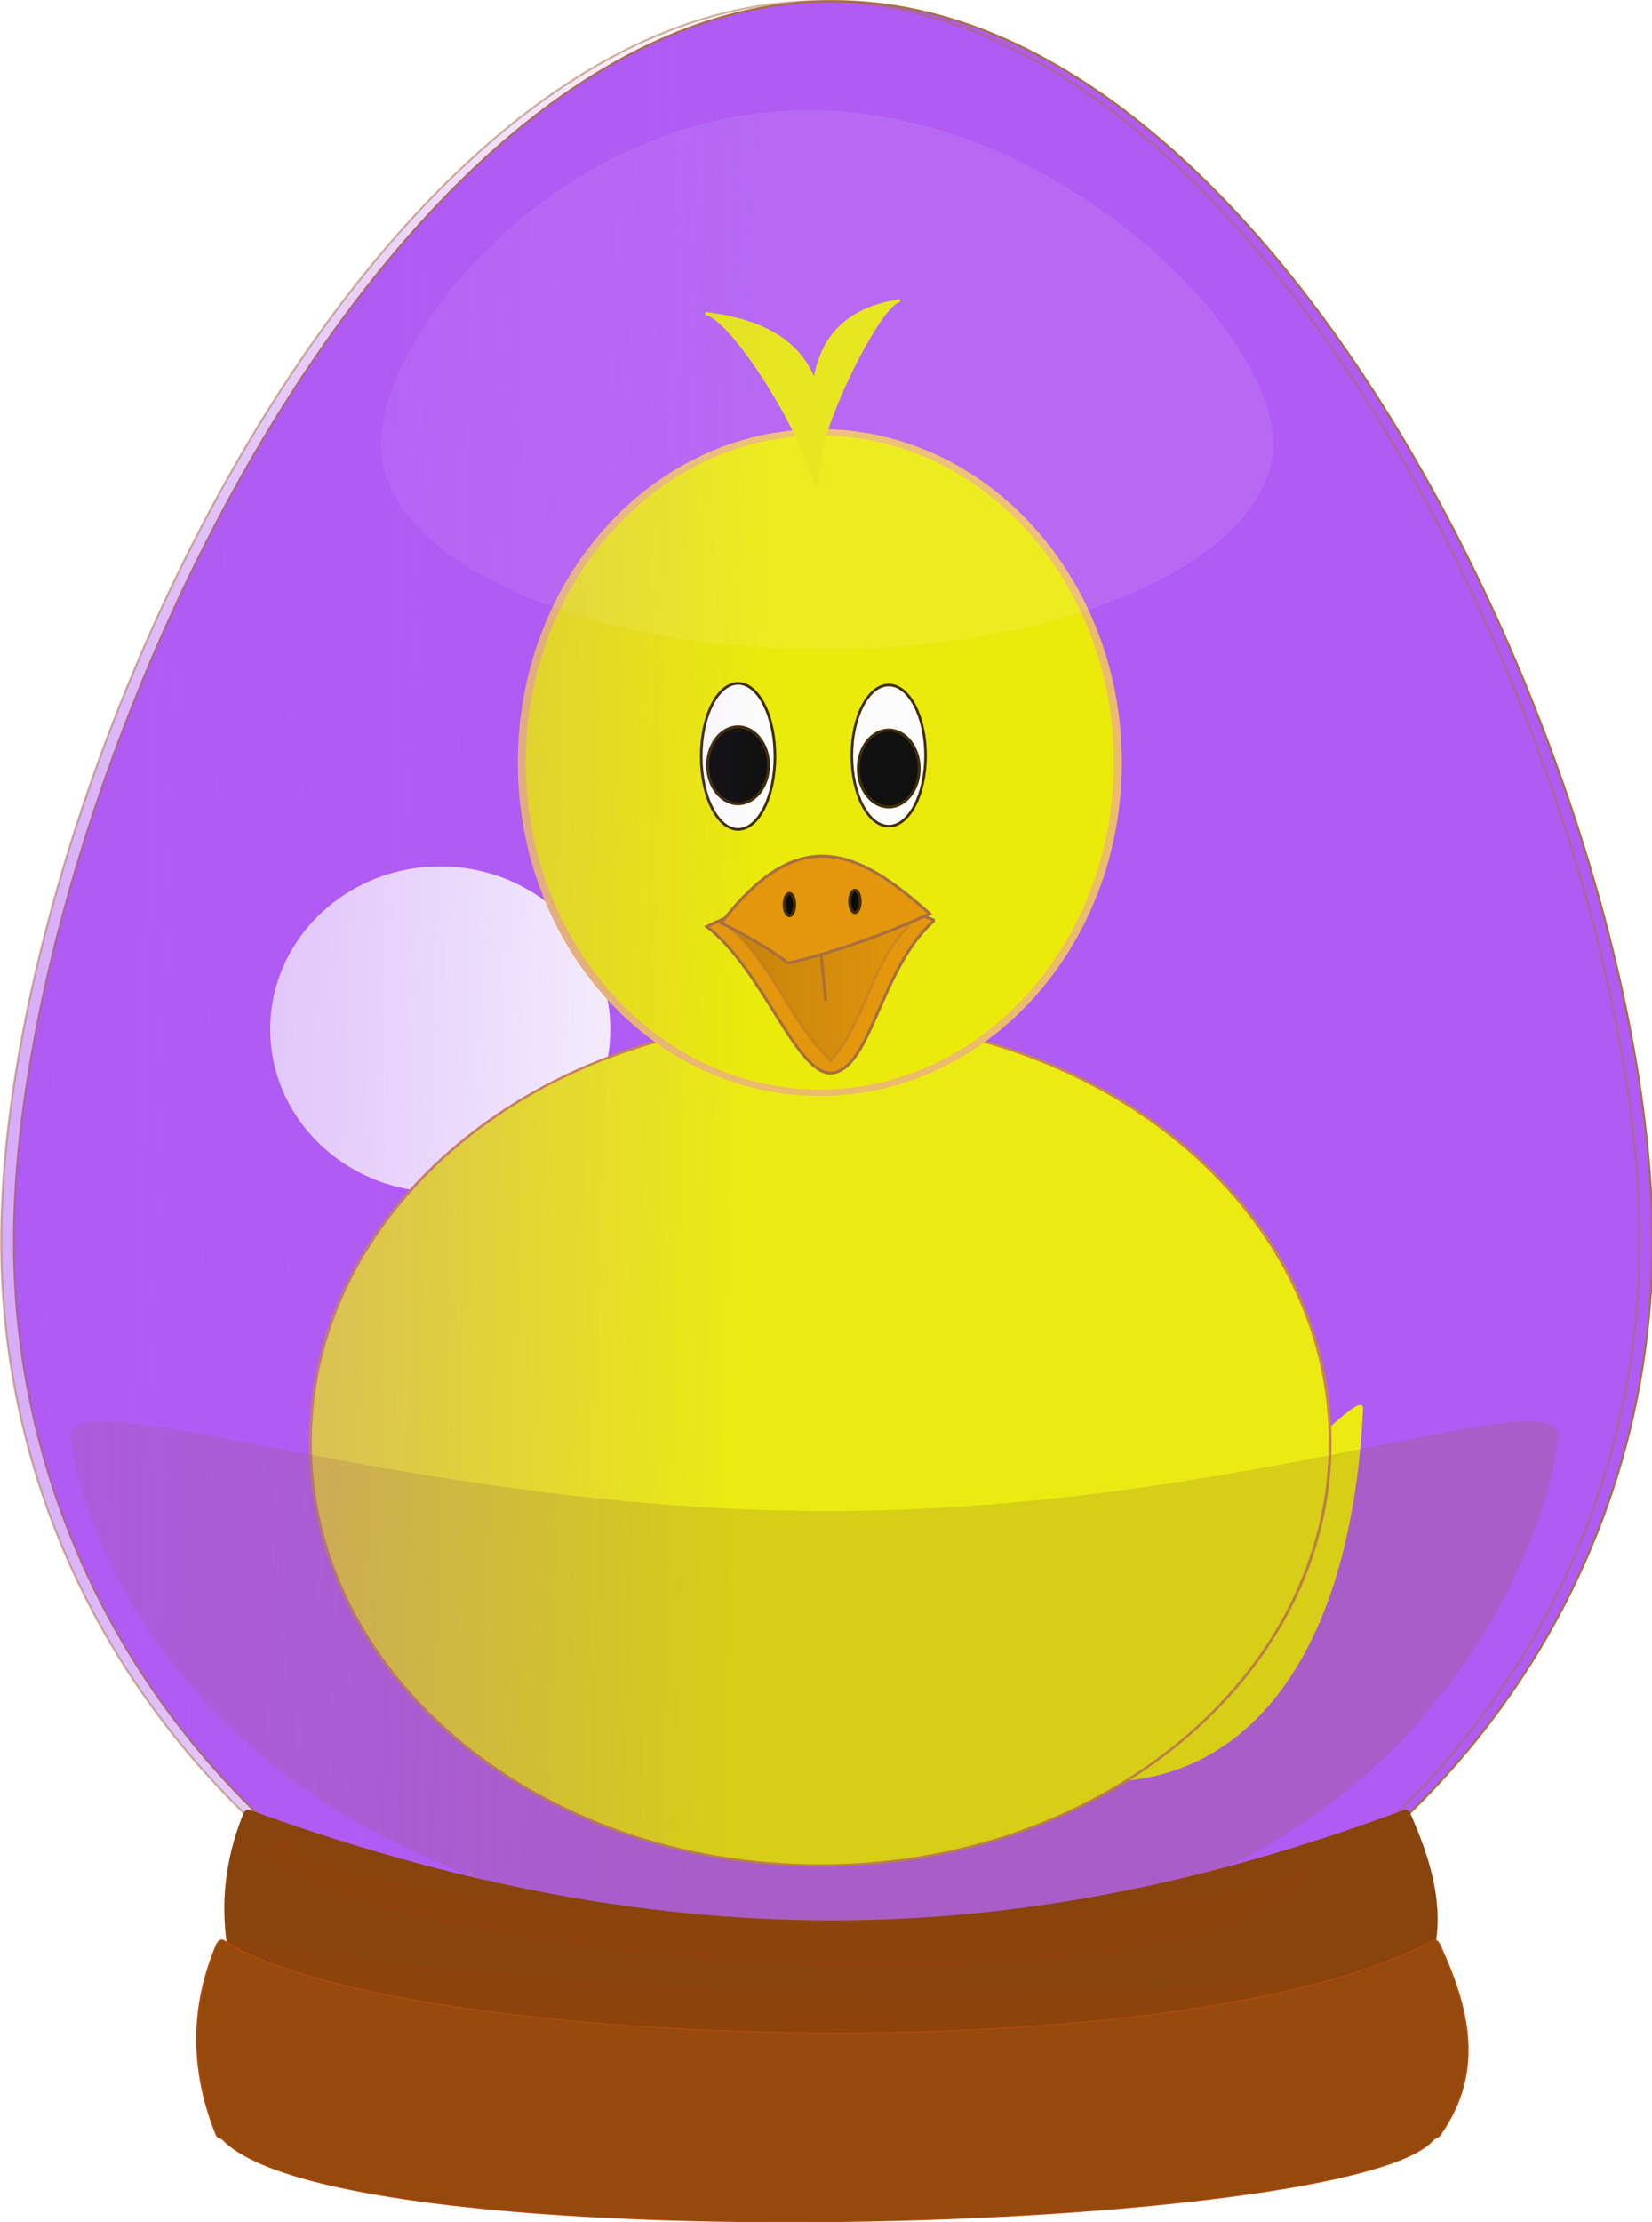 <?xml version="1.0"?>
<svg xmlns:rdf="http://www.w3.org/1999/02/22-rdf-syntax-ns#" xmlns="http://www.w3.org/2000/svg" xmlns:cc="http://creativecommons.org/ns#" xmlns:xlink="http://www.w3.org/1999/xlink" xmlns:dc="http://purl.org/dc/elements/1.1/" xmlns:svg="http://www.w3.org/2000/svg" id="svg3362" viewBox="0 0 267.67 359.98" version="1.1">
  <defs id="defs3364">
    <filter id="filter4946" width="1.866" y="-.444" x="-.433" height="1.887" color-interpolation-filters="sRGB">
      <feGaussianBlur id="feGaussianBlur4948" stdDeviation="32.684"/>
    </filter>
    <filter id="filter4962" width="1.323" y="-.753" x="-.162" height="2.506" color-interpolation-filters="sRGB">
      <feGaussianBlur id="feGaussianBlur4964" stdDeviation="29.866"/>
    </filter>
    <filter id="filter4996" width="1.236" y="-.152" x="-.118" height="1.304" color-interpolation-filters="sRGB">
      <feGaussianBlur id="feGaussianBlur4998" stdDeviation="22.281"/>
    </filter>
    <filter id="filter4793" color-interpolation-filters="sRGB">
      <feGaussianBlur id="feGaussianBlur4795" stdDeviation="18.034"/>
    </filter>
    <radialGradient id="radialGradient5098" gradientUnits="userSpaceOnUse" cy="451.09" cx="-220.37" gradientTransform="matrix(1.357 2.0044e-8 1.8062e-8 1.694 1309.8 -407.46)" r="95.455">
      <stop id="stop4734" stop-color="#ffdbff" offset="0"/>
      <stop id="stop4736" stop-color="#ffdbff" stop-opacity="0" offset="1"/>
    </radialGradient>
    <linearGradient id="linearGradient5100" x1="3447.2" gradientUnits="userSpaceOnUse" y1="1.51" gradientTransform="matrix(-.154 .046 .055 .186 1592 176.54)" x2="5096" y2="1.51">
      <stop id="stop4752" stop-color="#f7a1f7" offset="0"/>
      <stop id="stop4754" stop-color="#f7a1f7" stop-opacity="0" offset="1"/>
    </linearGradient>
    <linearGradient id="linearGradient3987" x1="300.09" gradientUnits="userSpaceOnUse" y1="366.69" gradientTransform="matrix(1 0 0 .662 0 110.49)" x2="378.53" y2="366.69">
      <stop id="stop3880" stop-color="#795006" offset="0"/>
      <stop id="stop3882" stop-color="#795006" stop-opacity="0" offset="1"/>
    </linearGradient>
    <linearGradient id="linearGradient3989" x1="52.863" gradientUnits="userSpaceOnUse" y1="386.34" gradientTransform="translate(-4.419 1.9375e-7)" x2="310.6" y2="394.16">
      <stop id="stop3948" stop-color="#b05bf3" offset="0"/>
      <stop id="stop3950" stop-color="#b05bf3" stop-opacity="0" offset="1"/>
    </linearGradient>
  </defs>
  <g id="layer1" transform="translate(-48.441 -539.57)">
    <rect id="rect4637" ry="4.041" height="1445.7" width="1571.4" stroke="#dbdbdb" stroke-miterlimit="11.7" y="-304.78" x="2751.4" stroke-width="11.3" fill="#070a01"/>
    <g id="g3956" transform="matrix(.47 0 0 .47 25.693 523.81)">
      <path id="path4810" stroke="#a76f40" stroke-width=".7" fill="#b05bf3" d="m618.07 461.47c0 153.14-126.45 277.29-282.43 277.29s-282.43-124.15-282.43-277.29 126.45-427.55 282.43-427.55 282.43 274.41 282.43 427.55z"/>
      <path id="path4934" filter="url(#filter4946)" transform="matrix(.647 0 0 .635 81.518 20.318)" fill="#fafafe" d="m274 579.48c0 48.816-40.562 88.388-90.598 88.388s-90.598-39.573-90.598-88.388c0-48.816 40.562-88.388 90.598-88.388s90.598 39.573 90.598 88.388z"/>
      <path id="path4216" fill="#ebeb13" d="m444.6 549.51c12.549 37.204 74.342-43.389 73.7-30.306-7.002 142.63-101.29 159.03-178.31 85.743"/>
      <path id="path4214" stroke="#ca864d" transform="matrix(1 0 0 .791 749.14 318.8)" fill="#ebeb13" d="m-242.19 267.89c0 101.83-78.7 184.38-175.78 184.38-97.081 0-175.78-82.548-175.78-184.38s78.7-184.37 175.78-184.37c97.081 0 175.78 82.547 175.78 184.37z"/>
      <path id="path3404" d="m-304.94 341.9c0 78.105-46.003 141.42-102.75 141.42-56.748 0-102.75-63.316-102.75-141.42 0-78.105 46.003-141.42 102.75-141.42 56.748 0 102.75 63.316 102.75 141.42z" transform="matrix(1 0 0 .805 738.72 21.12)" stroke="#ecbb6b" stroke-width="2.734" fill="#eaea0b"/>
      <g id="g3936" stroke="#a76f40" transform="translate(-6.629 17.678)">
        <g id="g3900" transform="translate(-1.371 2.21)">
          <path id="path4200" fill="#e4970c" d="m378.53 330.83c-18.689 16.419-21.741 51.159-35.355 52.686-12.274 0.772-23.478-35.398-43.089-50.491 27.809-13.931 53.571-11.595 78.445-2.195z"/>
          <path id="path3876" opacity=".31" fill="url(#linearGradient3987)" d="m338.25 327.19c-10.619 0.228-20.798 2.861-29.625 6.706 15.087 13.821 19.757 31.577 34.188 45.492 12.388-14.395 13.199-32.106 26.531-46.32 2.058-2.029-4.048-1.388-5.25-2.525-8.194-2.236-16.967-3.628-25.844-3.353z"/>
        </g>
        <path id="path3908" stroke-width="1px" transform="translate(12.669 151.58)" fill="none" d="m324.83 187.22 2.21 22.097"/>
      </g>
      <path id="path3854" stroke="#a76f40" fill="#e4970c" d="m297.03 351.67c16.284 8.093 22.951 13.796 22.951 13.796 3.568-0.494 27.1-6.717 48.922-16.979-25.769-23.137-45.623-30.742-71.873 3.183z"/>
      <path id="path4174" style="block-progression:tb;color:#000000;text-transform:none;text-indent:0" fill="#e4e40c" d="m358.58 136.64c-15.711 2.397-24.066 9.903-27.875 20.312-3.809 10.41-3.165 23.64-1.281 37.688l1-0.125c3.351-19.61 22.036-55.821 28.281-56.906z"/>
      <path id="path4180" style="block-progression:tb;color:#000000;text-transform:none;text-indent:0" fill="#e4e40c" d="m291.63 141.06c20.787 2.488 31.84 10.28 36.88 21.086 5.039 10.806 4.188 24.541 1.695 39.123l-1.323-0.13c-4.434-20.358-29.154-57.948-37.417-59.074z"/>
      <path id="path4184" stroke="#412d0b" stroke-width=".91" fill="#fcfcfc" d="m315.56 294.26c0 13.898-5.689 25.165-12.706 25.165-7.017 0-12.706-11.267-12.706-25.165s5.689-25.165 12.706-25.165c7.017 0 12.706 11.267 12.706 25.165z"/>
      <path id="path4187" stroke="#412d0b" stroke-width=".895" fill="#fcfcfc" d="m367.48 293.99c0 13.438-5.689 24.332-12.706 24.332-7.017 0-12.706-10.894-12.706-24.332s5.689-24.332 12.706-24.332c7.017 0 12.706 10.894 12.706 24.332z"/>
      <g id="g3904" stroke="#412d0b" fill="#0b0b0b" transform="matrix(-1.075 0 0 1 699.57 40.823)">
        <path id="path4189" transform="translate(757.5 -102.03)" d="m-403.27 406.54c0 2.136-0.742 3.867-1.657 3.867-0.915 0-1.657-1.731-1.657-3.867s0.742-3.867 1.657-3.867c0.915 0 1.657 1.731 1.657 3.867z"/>
        <path id="path4193" transform="translate(736.51 -103.13)" d="m-403.27 406.54c0 2.136-0.742 3.867-1.657 3.867-0.915 0-1.657-1.731-1.657-3.867s0.742-3.867 1.657-3.867c0.915 0 1.657 1.731 1.657 3.867z"/>
      </g>
      <path id="path4195" stroke="#412d0b" fill="#101010" d="m365.27 298.43c0 7.322-4.699 13.258-10.496 13.258-5.797 0-10.496-5.936-10.496-13.258 0-7.322 4.699-13.258 10.496-13.258 5.797 0 10.496 5.936 10.496 13.258z"/>
      <path id="path4198" stroke="#412d0b" fill="#101010" d="m313.35 297.33c0 7.322-4.699 13.258-10.496 13.258-5.797 0-10.496-5.936-10.496-13.258 0-7.322 4.699-13.258 10.496-13.258 5.797 0 10.496 5.936 10.496 13.258z"/>
      <path id="path4779" opacity=".212" fill="#8c6529" d="m585.46 528.43c0 19.857-40.754 180.12-248.99 174.24-227.17-6.42-263.51-154.38-263.51-174.24 0-19.857 119.15 25.918 260.67 25.918s251.83-45.775 251.83-25.918z"/>
      <path id="path4782" opacity=".296" d="m-2508.9-662.03c58.578 164.93 608.42 175.06 1228.1 22.624 619.69-152.44 1074.6-409.71 1016-574.65-58.578-164.93-626.54-373.71-1246.2-221.27-619.69 152.44-1056.4 608.36-997.86 773.29z" transform="matrix(-.126 .054 .045 .218 201 465.97)" filter="url(#filter4793)" fill="#fefefc"/>
      <path id="path3944" opacity=".513" d="m613.65 461.47c0 153.14-126.45 277.29-282.43 277.29s-282.43-124.15-282.43-277.29 126.45-427.55 282.43-427.55 282.43 274.41 282.43 427.55z" stroke="#a76f40" stroke-width=".7" fill="url(#linearGradient3989)"/>
      <g id="g5267" transform="matrix(.592 0 0 .384 117.25 270.64)">
        <path id="rect4950" fill="#89430c" d="m28.969 1007.1c265.79 149.42 473.3 114.03 672.56 0 1.844-1.055 3.085 1.888 3.7 4.041 16.289 56.968 24.981 113.94 0 170.91-0.899 2.05-1.773 3.344-3.7 4.041-229.35 82.936-451.42 57.532-672.56 0-1.984-0.516-3.155-1.869-3.7-4.041-14.301-56.968-14.864-113.94 0-170.91 0.565-2.166 1.849-5.082 3.7-4.041z"/>
        <path id="path4954" stroke="#ad4a0b" fill="#95490d" d="m13.766 1124.3c99.376 98.199 556.73 122.55 704.39 0 1.704-1.415 3.231 1.888 3.876 4.041 17.06 56.968 26.163 113.94 0 170.91-0.942 2.05-2.831 2.165-3.876 4.041-47.139 84.653-634.51 110.54-704.39 0-1.147-1.815-3.305-1.869-3.876-4.041-14.977-56.968-15.567-113.94 0-170.91 0.592-2.166 2.297-5.601 3.876-4.041z"/>
        <path id="path4956" opacity=".159" d="m138.64 1180.2c170 86.066 297.87 57.135 422.23 0 1.23-0.565 1.937 0.916 2.323 1.96 10.226 27.628 15.683 55.256 0 82.884-0.564 0.994-1.114 0.957-2.323 1.96-137.68 114.17-276.81 174.09-422.23 0-1.172-1.403-1.981-0.907-2.323-1.96-8.978-27.628-9.332-55.256 0-82.884 0.355-1.05 1.081-2.588 2.323-1.96z" transform="matrix(1.491 .085 -.063 .492 -114.07 531.94)" filter="url(#filter4962)" fill="#ea7215"/>
        <path id="path4990" opacity=".159" d="m138.64 1180.2c178.5 287.15 302.59 168.96 422.23 0 1.161-1.64 1.937 0.916 2.323 1.96 10.226 27.628 15.683 55.256 0 82.884-0.564 0.994-1.218-0.354-2.323 1.96-136.42 285.44-275.71 322.92-422.23 0-1.151-2.536-1.981-0.907-2.323-1.96-8.978-27.628-9.332-55.256 0-82.884 0.355-1.05 1.077-3.965 2.323-1.96z" transform="matrix(1.491 .045 -.063 .26 -85.949 951.48)" filter="url(#filter4996)" fill="#ea7215"/>
        <path id="path5000" opacity=".159" d="m541.57 1017.5c8.488 598.8-312.25 511.2-404.81 105.48-3.433-9.307-11.885-22.813 2.344-73.622 47.024 334.61 414.74 280.35 402.47-31.859z" transform="matrix(1.491 .045 -.063 .26 -92.199 754.61)" filter="url(#filter4996)" fill="#ea7215"/>
      </g>
    </g>
    <g id="g5094" transform="matrix(.31 .106 -.119 .322 524.95 540.62)">
      <path id="path3959" fill="#ff1aff" d="m1067.8 371.35c16.014 88.054-56.968 161.73-127.24 161.73-70.273 0-143.94-73.786-127.24-161.73 16.965-89.32 56.968-161.73 127.24-161.73 70.273 0 110.28 68.439 127.24 161.73z"/>
      <path id="path4730" opacity=".863" d="m1068 370.71c16.014 88.054-56.968 161.73-127.24 161.73-70.273 0-143.94-73.786-127.24-161.73 16.965-89.32 56.968-161.73 127.24-161.73 70.273 0 110.28 68.439 127.24 161.73z" stroke="url(#linearGradient5100)" stroke-width="3.59" fill="url(#radialGradient5098)"/>
    </g>
  </g>
</svg>
